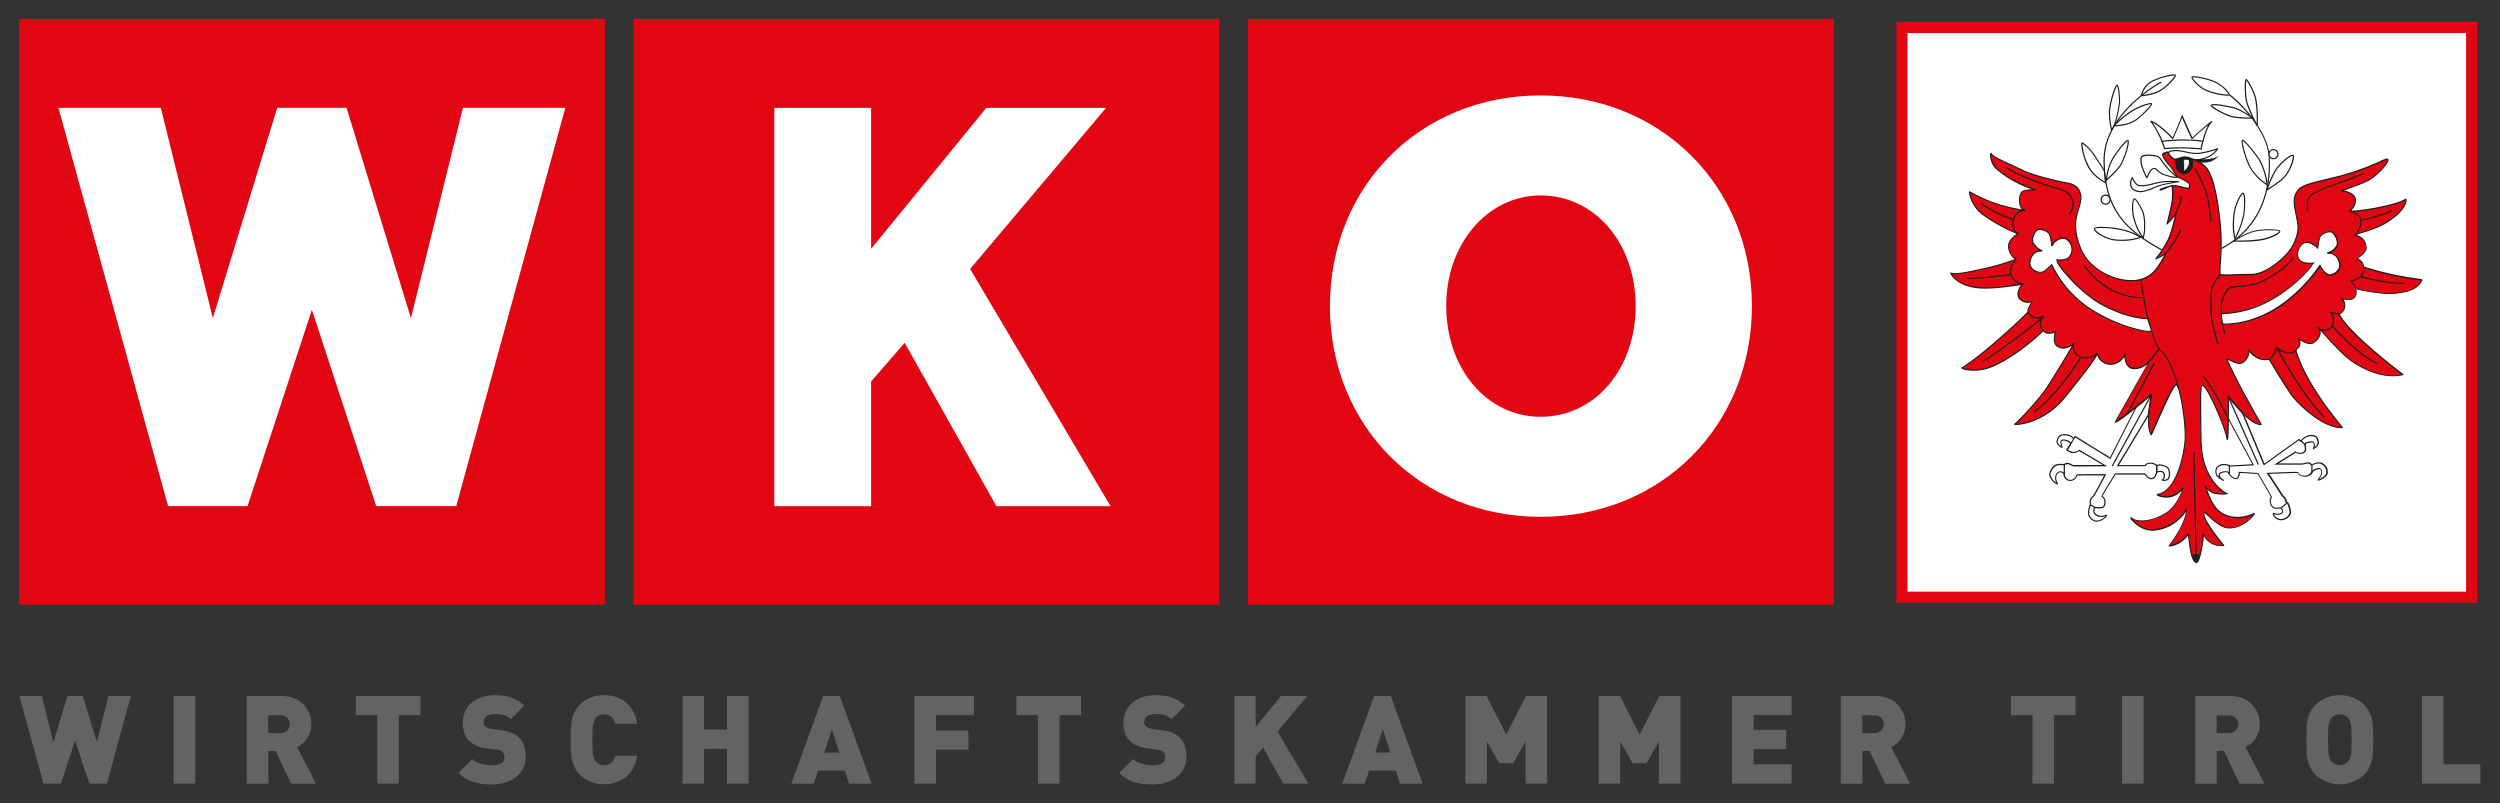 <svg id="svg4464" xmlns="http://www.w3.org/2000/svg" viewBox="0 0 1024 329"><rect x="0" y="0" width="1024" height="329" fill="#333333" stroke="none"/><defs><style>.cls-1,.cls-5{fill:#e20613;}.cls-2,.cls-8{fill:#fff;}.cls-3,.cls-4{fill:#636362;}.cls-4,.cls-5,.cls-7,.cls-8{fill-rule:evenodd;}.cls-6,.cls-7{fill:#1d1d1b;}</style></defs><title>logo_wk_Zeichenfläche 1</title><polygon class="cls-1" points="511.19 7.74 751.13 7.74 751.13 247.68 511.19 247.68 511.19 7.74 511.19 7.74"/><polygon class="cls-1" points="259.5 7.74 499.43 7.74 499.43 247.68 259.5 247.68 259.5 7.74 259.5 7.74"/><polygon class="cls-2" points="454.89 207.34 397.37 110.17 453.06 44.17 404.01 44.17 356.81 101.92 356.81 44.17 317.16 44.17 317.16 207.34 356.81 207.34 356.81 156.23 370.56 140.42 408.14 207.34 454.89 207.34 454.89 207.34"/><polygon class="cls-1" points="7.8 7.74 247.74 7.74 247.74 247.68 7.8 247.68 7.8 7.74 7.8 7.74"/><polygon class="cls-2" points="231.56 44.15 189.62 44.15 168.31 130.31 141.95 44.15 113.54 44.15 87.18 130.31 65.87 44.15 23.93 44.15 68.85 207.31 101.39 207.31 127.75 126.88 154.1 207.31 186.87 207.31 231.56 44.15 231.56 44.15"/><path class="cls-2" d="M631.05,39.09c49.34,0,86.53,37.18,86.53,86.29s-37.19,86.31-86.53,86.31-86.31-37.19-86.31-86.31,37-86.29,86.31-86.29Zm0,130.35c21.34,0,37.64-19,37.64-44.06s-16.3-44.06-37.64-44.06c-21.12,0-37.41,19.05-37.41,43.83,0,25.25,16.06,44.29,37.41,44.29Z"/><path class="cls-1" d="M631.05,169.44c21.34,0,37.64-19,37.64-44.06s-16.3-44.06-37.64-44.06c-21.12,0-37.41,19.05-37.41,43.83,0,25.25,16.06,44.29,37.41,44.29Z"/><path class="cls-1" d="M631.05,170.71c-22,0-38.68-19.58-38.68-45.56,0-25.29,17-45.1,38.68-45.1,22.19,0,38.91,19.49,38.91,45.33S653.24,170.71,631.05,170.71Zm0-88.13c-20.26,0-36.14,18.7-36.14,42.57,0,24.53,15.54,43,36.14,43s36.37-18.4,36.37-42.8S651.79,82.58,631.05,82.58Z"/><polygon class="cls-3" points="53.61 285.06 44.39 285.06 39.7 304.02 33.9 285.06 27.65 285.06 21.85 304.02 17.16 285.06 7.93 285.06 17.81 320.96 24.97 320.96 30.77 303.26 36.57 320.96 43.78 320.96 53.61 285.06 53.61 285.06"/><polygon class="cls-3" points="79.95 320.96 79.95 285.06 71.12 285.06 71.12 320.96 79.95 320.96 79.95 320.96"/><path class="cls-4" d="M129.46,321l-7.76-15a10.32,10.32,0,0,0,5.85-9.38c0-5.9-4.29-11.54-12.26-11.54H101.08V321h8.82V307.6h3L119.23,321ZM118.72,296.6a3.63,3.63,0,0,1-3.83,3.63h-5V293h5a3.63,3.63,0,0,1,3.83,3.63Z"/><polygon class="cls-3" points="172.18 292.92 172.18 285.06 145.71 285.06 145.71 292.92 154.53 292.92 154.53 320.96 163.36 320.96 163.36 292.92 172.18 292.92 172.18 292.92"/><path class="cls-3" d="M215.31,310c0-3.32-.76-6-2.67-7.86-1.52-1.51-3.84-2.52-7.06-3l-4.34-.61a4,4,0,0,1-2.47-1.06,2.34,2.34,0,0,1-.71-1.66c0-1.57,1.26-3.33,4.34-3.33,1.56,0,4.54-.15,6.81,2.12l5.54-5.55c-3.07-3.08-6.95-4.29-12.1-4.29-8.17,0-13.11,4.79-13.11,11.35,0,3.08.81,5.5,2.47,7.21a12.24,12.24,0,0,0,7.21,3.18l4.34.6a4,4,0,0,1,2.37,1,3,3,0,0,1,.71,2.12c0,2.06-1.67,3.22-5.15,3.22-2.87,0-6.15-.65-8-2.52l-5.64,5.65c3.63,3.73,8.12,4.74,13.61,4.74,7.56,0,13.87-4,13.87-11.3Z"/><path class="cls-3" d="M261.05,309.56h-9c-.55,2-1.66,3.83-4.59,3.83a4.29,4.29,0,0,1-3.48-1.51c-.8-1.06-1.36-2.32-1.36-8.87s.56-7.82,1.36-8.88a4.32,4.32,0,0,1,3.48-1.51c2.93,0,4,1.82,4.59,3.83h9c-1.32-7.91-6.81-11.7-13.62-11.7a13.37,13.37,0,0,0-10,4c-3.78,3.78-3.63,8.82-3.63,14.22s-.15,10.43,3.63,14.22a13.37,13.37,0,0,0,10,4c6.81,0,12.3-3.78,13.62-11.7Z"/><polygon class="cls-3" points="306.59 320.96 306.59 285.06 297.76 285.06 297.76 298.87 288.39 298.87 288.39 285.06 279.56 285.06 279.56 320.96 288.39 320.96 288.39 306.74 297.76 306.74 297.76 320.96 306.59 320.96 306.59 320.96"/><path class="cls-4" d="M357,321,344,285.06h-6.8L324.1,321h9.22l1.77-5.35h11l1.66,5.35Zm-13.21-12.71h-6.25l3.23-9.58,3,9.58Z"/><polygon class="cls-3" points="398.93 292.92 398.93 285.06 374.53 285.06 374.53 320.96 383.35 320.96 383.35 307.09 396.66 307.09 396.66 299.23 383.35 299.23 383.35 292.92 398.93 292.92 398.93 292.92"/><polygon class="cls-3" points="442.81 292.92 442.81 285.06 416.34 285.06 416.34 292.92 425.16 292.92 425.16 320.96 433.99 320.96 433.99 292.92 442.81 292.92 442.81 292.92"/><path class="cls-3" d="M485.93,310c0-3.32-.75-6-2.67-7.86-1.51-1.51-3.83-2.52-7.06-3l-4.33-.61a4,4,0,0,1-2.47-1.06,2.34,2.34,0,0,1-.71-1.66c0-1.57,1.26-3.33,4.34-3.33,1.56,0,4.53-.15,6.8,2.12l5.55-5.55c-3.07-3.08-7-4.29-12.1-4.29-8.17,0-13.11,4.79-13.11,11.35,0,3.08.81,5.5,2.47,7.21s4,2.72,7.21,3.18l4.34.6a4,4,0,0,1,2.37,1,3,3,0,0,1,.7,2.12c0,2.06-1.66,3.22-5.14,3.22-2.87,0-6.15-.65-8-2.52l-5.64,5.65c3.63,3.73,8.11,4.74,13.61,4.74,7.56,0,13.86-4,13.86-11.3Z"/><polygon class="cls-3" points="535.91 320.96 523.25 299.58 535.5 285.06 524.72 285.06 514.33 297.76 514.33 285.06 505.61 285.06 505.61 320.96 514.33 320.96 514.33 309.71 517.35 306.23 525.62 320.96 535.91 320.96 535.91 320.96"/><path class="cls-4" d="M582.71,321l-13.06-35.9h-6.8L549.79,321H559l1.77-5.35h11l1.66,5.35ZM569.5,308.25h-6.25l3.22-9.58,3,9.58Z"/><polygon class="cls-3" points="633.7 320.96 633.7 285.06 625.02 285.06 616.96 300.89 608.89 285.06 600.22 285.06 600.22 320.96 609.04 320.96 609.04 303.76 614.13 312.64 619.78 312.64 624.87 303.76 624.87 320.96 633.7 320.96 633.7 320.96"/><polygon class="cls-3" points="688.32 320.96 688.32 285.06 679.64 285.06 671.58 300.89 663.51 285.06 654.84 285.06 654.84 320.96 663.66 320.96 663.66 303.76 668.75 312.64 674.4 312.64 679.49 303.76 679.49 320.96 688.32 320.96 688.32 320.96"/><polygon class="cls-3" points="733.86 320.96 733.86 313.09 718.28 313.09 718.28 306.79 731.59 306.79 731.59 298.92 718.28 298.92 718.28 292.92 733.86 292.92 733.86 285.06 709.45 285.06 709.45 320.96 733.86 320.96 733.86 320.96"/><path class="cls-4" d="M782.38,321l-7.77-15a10.31,10.31,0,0,0,5.85-9.38c0-5.9-4.29-11.54-12.25-11.54H754V321h8.82V307.6h3L772.14,321ZM771.64,296.6a3.64,3.64,0,0,1-3.84,3.63h-5V293h5a3.64,3.64,0,0,1,3.84,3.63Z"/><polygon class="cls-3" points="850.16 292.92 850.16 285.06 823.68 285.06 823.68 292.92 832.51 292.92 832.51 320.96 841.33 320.96 841.33 292.92 850.16 292.92 850.16 292.92"/><polygon class="cls-3" points="878 320.96 878 285.06 869.18 285.06 869.18 320.96 878 320.96 878 320.96"/><path class="cls-4" d="M927.52,321l-7.76-15a10.32,10.32,0,0,0,5.84-9.38c0-5.9-4.28-11.54-12.25-11.54H899.13V321H908V307.6h3L917.29,321ZM916.78,296.6a3.63,3.63,0,0,1-3.83,3.63h-5V293h5a3.63,3.63,0,0,1,3.83,3.63Z"/><path class="cls-4" d="M972.05,303c0-5.4.16-10.44-3.63-14.22a14.47,14.47,0,0,0-20.06,0c-3.79,3.78-3.63,8.82-3.63,14.22s-.16,10.43,3.63,14.22a14.5,14.5,0,0,0,20.06,0c3.79-3.79,3.63-8.83,3.63-14.22Zm-8.82,0c0,6.55-.5,7.71-1.31,8.77a4.67,4.67,0,0,1-7.06,0c-.81-1.06-1.31-2.22-1.31-8.77s.5-7.77,1.31-8.83a4.77,4.77,0,0,1,7.06,0c.81,1.06,1.31,2.27,1.31,8.83Z"/><polygon class="cls-3" points="1015.93 320.96 1015.93 313.09 1000.85 313.09 1000.85 285.06 992.03 285.06 992.03 320.96 1015.93 320.96 1015.93 320.96"/><polygon class="cls-2" points="779.03 11.27 1012.38 11.27 1012.38 244.62 779.03 244.62 779.03 11.27 779.03 11.27"/><path class="cls-1" d="M1014.64,246.88H776.76V9h237.88Zm-233.35-4.53h228.82V13.54H781.29Z"/><path class="cls-5" d="M889.77,76.16a35,35,0,0,1,0,6.1c-.31,2.1-2,9.16-2.16,9.5a29.71,29.71,0,0,0,3.56-4.32c.31-.82-1.41,7.58-3.36,11.21s-4.45,7.14-4.76,7.24a26.07,26.07,0,0,0,3.54-1.84c1.06-.82-1.4,3.14-2.34,4.55a12.32,12.32,0,0,1-7.94,5.9c-7,1.75-20.28-2.69-24.31-13.32-2.44-6.45-2-9.87-1.56-12.29s2.34-6.82,1.74-9.24-1.74-4.08-5.67-4.79-13.45-2.91-17.78-5-12.53-5.51-13-6.75c-.61-1.65-.92,3.33,2.12,6,3.4,3,8.19,6,15.81,8.56,1.17.39-4.81-.69-5.87,1.35s-.62,6.21,1,6.82c2,.72-4.85-.49-10.19-2.11a60.47,60.47,0,0,1-11.85-5.23c-.31-.3.38,5.62,5.32,9.24s12.38,7.46,14.5,8c.21,0-3.53,1.8-3.88,4.76-.3,2.53,2,5.43,3,5.48,1.58.09-9.46,3.43-12.28,3.93S801,113,799,111.8c-.09,0,2.08,5.49,12.28,6.1,6.64.4,17.42-1.63,17.23-1.55-.93.39-2.9,3.94-1.43,5.87,1.62,2.13,4.63,1.51,5.14,1.2s-2.16,3.39-1.6,4.24c.18.26-17.43,17.07-27,23-.74.46,5,1.7,9.77.31,10.09-3,22.46-14.41,23.07-15.22s.9.71,2.21.71,3-.1,3.33-.81-2,4.54.74,6.25,5.61-.31,6.4-1c.61-.52-7.42,12.6-10.5,17.45-3.31,5.23-12.66,15-13.47,15.36s11.18.51,20.55-11.08,12.62-16,13.13-17.7c.23-.74.47,3.59,4.8,4.2s6.62-3.52,6.62-4-.4,5.24,3.23,5.74,6.47-2.42,7.08-3.33-9.74,17.24-14.14,25.12c-1,1.82,13.06-9.4,14.37-10.81s-2.61,10.89.26,16.12c.21.38,8.46-20.12,10.29-20.36,1.41-.18,4.09,15.13,3.66,22.54-.3,5-3,20.91-11.33,22.3-.85.14,5.49,3.57,10.39-2.53.34-.42-1.74,7.1-7.08,10.38-6.13,3.75-11.86,3.63-13.78,2s2.83,5.52,9.25,4.78c8.36-1,11.78-6.47,13.07-8.19.26-.35.11,5.34-7.06,14.64-.26.35,4.79-.35,7.63-4.56.64-.95.56,10.31,3.43,11.44,1.42.56,2.92-9.73,2.86-11.44,0-.89,1.31,5,8.29,4.56.3,0-8.82-10.28-8.05-13.54.21-.88,5.55,5.92,9.78,6.29,6.64.58,11.6-6.25,10.83-5.87a14,14,0,0,1-12.71.19c-4.76-2.45-6.49-9.62-7.1-10.79-1.08-2.1,1,1.68,3.49,2.28a14.9,14.9,0,0,0,5.1.19s-10.34-4.76-10.53-21.84c-.15-13.5-.42-22.48.43-22.53,2.26-.13,9.6,17.69,10.2,21.61s.57-14.4.77-16.11S920.53,174,926.11,174c.29,0-9.86-16.74-14-26.8-.34-.84,4.07,2.77,6.35,1.4a5.79,5.79,0,0,0,2.69-5,10.14,10.14,0,0,0,3.95,3.3,8.85,8.85,0,0,0,4.31.33s7.8,13.26,10.41,16.18,11.5,11.83,19.44,11.83c.43,0-14.24-16.21-18.87-31.34-.35-1.15,2.56-1.18,1.12-4.89-.12-.3,4,2.86,6.14,1.37,3.14-2.18,2.78-4.79,2.28-5.7s8.64,10.37,14.14,13.86c10.54,6.69,17.18,5.58,20.11,5,.19,0-21.69-16.11-26.16-24.85-.23-.45.64.5,2-1.71a3.91,3.91,0,0,0-.75-4.53c-1-.71,3.31,1.4,5.13-.56,1.25-1.35.18-3.86.77-3.61,1.39.58,10.86,2.18,14.35,2,7-.46,10.63-1.83,12.45-5.47.19-.38-10.27-.91-23.63-5.31-.52-.17,0-2.1-2.88-3.49-.26-.12,3.85-2.41,3.66-4.48-.24-2.55-1-4.09-4.53-5.29-.59-.2,7.89-1.94,12.7-5,9.1-5.68,8.33-9.77,8-9.58-3.86,2.57-19,5.05-22.47,4.86-.88,0,2.93-2.31,1.64-5.63-.73-1.85-4.19-2.75-5.29-2.64s7.37-2.56,10.48-4.19c4.86-2.55,9.87-8.9,8-8.9-.87,0-9.16,4.5-19.53,7.12s-15,3.29-16.91,5.74c-2.92,3.74-.85,7.79,0,14,.38,2.74-.93,7.37-3.34,10.59s-9.67,9.87-15.72,9.87-11.58.41-12.59.1.91-10.37-.1-20.34-2.65-19.76-5.85-23.61a13,13,0,0,0-3.14-2.44s-4.81-2.36-5.92-2a17.18,17.18,0,0,1-4.13.61L888,62.31c-.61.06-1.85.34-2.08.85s1.23,3.1,2.57,4.36,2.71,4.59,4.32,5.35,3.63,1.75,3.94,2.53.38,2-.86,1.76-4.56-1.38-5.86-1.07-4.63,1.07-5.18,1.72,4.91-2.06,4.94-1.65Z"/><path class="cls-6" d="M899.69,230.65a.65.65,0,0,1-.21,0c-2-.8-2.63-5.86-3-9.2-.1-.81-.2-1.64-.29-2.07-2.58,3.58-6.71,4.57-7.57,4.48a.33.33,0,0,1-.31-.18l-.06-.14.1-.15c5.41-7,6.8-12,7-13.78a17.48,17.48,0,0,1-12.82,7.73c-5.44.61-9.59-4.19-9.91-5a.33.33,0,0,1,.08-.43c.21-.15.47,0,.71.24,1.73,1.46,7.21,1.81,13.49-2,4-2.42,6.07-7.26,6.75-9.25a8.4,8.4,0,0,1-9.35,2.41c-.95-.39-.91-.67-.9-.76a.31.31,0,0,1,.28-.27c8.24-1.39,10.87-17.77,11.12-22.08.44-7.47-2.22-21.93-3.4-22.27-1.09.14-5.68,10.54-7.89,15.54-2.12,4.81-2.14,4.81-2.39,4.83H881l-.09-.14c-1.9-3.46-.91-9.79-.32-13.57.14-.94.29-1.9.31-2.37-1.5,1.29-13.7,11.55-14.58,10.89-.09-.06-.2-.21,0-.51,1.92-3.42,5-8.78,7.72-13.67,2.21-3.92,4.35-7.68,5.52-9.77a7.73,7.73,0,0,1-6,2c-2.68-.37-3.29-3.32-3.41-5a8.48,8.48,0,0,1-1.45,1.65,6.16,6.16,0,0,1-5,1.58,5.73,5.73,0,0,1-4.69-3.93c-.9,2-4.29,6.55-13,17.34s-19.88,11.52-20.8,11.24a.29.29,0,0,1-.23-.26v-.17l.18-.11c.63-.31,10-9.94,13.38-15.27,2.61-4.12,8.47-13.68,10.08-16.56-1.22.78-3.62,1.88-5.91.43-2-1.25-1.54-4.15-1.09-5.77a7.54,7.54,0,0,1-2.85.37,2.19,2.19,0,0,1-1.5-.69c-.12-.11-.29-.25-.36-.25s0,0-.16.13c-.49.66-13,12.3-23.19,15.3-4.34,1.28-9.79.43-10.13-.31a.34.34,0,0,1,.16-.44c9.19-5.65,25.7-21.31,26.86-22.76-.23-.67.44-2,1.27-3.43l.22-.4a4.81,4.81,0,0,1-5-1.45,3.69,3.69,0,0,1-.39-3.19,6.76,6.76,0,0,1,1.22-2.46c-7.2,1.17-12.73,1.65-16.44,1.43-10.25-.61-12.49-6.18-12.5-6.24l-.06-.16.26-.25.15.09c1.45.85,7.78-.55,11.56-1.39,1.09-.24,2-.44,2.64-.55a95.45,95.45,0,0,0,11.92-3.56,3.59,3.59,0,0,1-1.16-1,6.75,6.75,0,0,1-1.64-4.67c.28-2.38,2.6-4,3.59-4.63A69.46,69.46,0,0,1,812,88c-4.55-3.34-5.6-8.6-5.47-9.42a.29.29,0,0,1,.2-.26l.14,0,.13.12a62,62,0,0,0,11.75,5.17,81.38,81.38,0,0,0,9.46,2.21,3.25,3.25,0,0,1-.8-1.25,7.42,7.42,0,0,1,.2-5.55c.7-1.34,3.12-1.46,4.79-1.43a43.74,43.74,0,0,1-14.68-8.19c-2.41-2.15-2.81-5.74-2.51-6.53.1-.25.29-.28.34-.27.24,0,.37.26.46.49.3.82,5.25,3.08,8.86,4.74,1.48.68,2.87,1.31,4,1.87,4.18,2,13.6,4.27,17.72,5s5.22,2.44,5.86,5c.42,1.7-.33,4.25-1,6.5a27.56,27.56,0,0,0-.74,2.84c-.37,2.23-.93,5.6,1.55,12.16,4,10.53,17.11,14.9,24,13.17a11.91,11.91,0,0,0,7.6-5.51l.19-.29a43.82,43.82,0,0,0,2.4-4,23.26,23.26,0,0,1-3.07,1.55l-.18.08-.06,0-.23.08-.11-.22c-.06-.17,0-.25.19-.33a45.21,45.21,0,0,0,4.61-7.11c1.41-2.62,2.71-7.82,3.19-10.07A21.29,21.29,0,0,1,887.63,92l-.16,0-.16-.26.08-.15c.2-.41,1.82-7.3,2.13-9.41a32.68,32.68,0,0,0,0-5.78l-.71.18c-.51.19-1.16.46-1.66.67-2.18.92-2.4,1-2.58.74a.3.3,0,0,1,0-.39c.43-.51,2.11-1,4-1.5a2.42,2.42,0,0,1,1.12-.27l.15,0c1-.24,3,.3,4.63.73.55.14,1,.27,1.34.33s.52,0,.63-.11a1.54,1.54,0,0,0,0-1.31c-.3-.75-2.76-1.91-3.82-2.4s-1.91-1.86-2.76-3.19a13,13,0,0,0-1.62-2.2c-1.19-1.13-3-3.91-2.63-4.64s2.09-1,2.29-1h.11l2.51,2.5a17.43,17.43,0,0,0,3.95-.59c1.17-.43,5.61,1.72,6.11,2a13.14,13.14,0,0,1,3.22,2.5c2.72,3.28,4.6,10.83,5.9,23.74a92.06,92.06,0,0,1,0,15.1c-.15,2.35-.3,4.78,0,5a37.74,37.74,0,0,0,5.41,0c2-.06,4.53-.13,7.08-.13,5.79,0,13-6.37,15.52-9.78S941.37,94.5,941,92c-.21-1.54-.5-2.92-.77-4.25-.81-3.93-1.45-7,.81-9.92,1.61-2.07,5-2.9,11.86-4.56L958.1,72a106.17,106.17,0,0,0,16.75-6,13.14,13.14,0,0,1,2.84-1.11.58.58,0,0,1,.63.44c.36,1.47-4.41,6.78-8.5,8.93a79.34,79.34,0,0,1-7.8,3.09l-1.9.69c1.53.24,4,1.11,4.62,2.74.93,2.39-.64,4.28-1.39,5.18l-.25.3h.17c4,0,18.23-2.36,21.93-4.82l.12-.08.17.06c.15.07.23.27.24.59,0,.69-.22,4.38-8.29,9.42-3.27,2-8.22,3.51-10.87,4.3l-1.35.4c3.17,1.22,3.92,2.83,4.15,5.31.15,1.64-2,3.27-3.15,4.15l-.35.27a4.28,4.28,0,0,1,2.42,2.94,1.6,1.6,0,0,0,.14.4A122.53,122.53,0,0,0,989.67,114c2.23.32,2.42.37,2.53.57l.06.11-.06.13c-1.8,3.59-5.23,5.11-12.65,5.61-3.51.23-12.52-1.31-14.32-1.92,0,.12,0,.3,0,.45a3.94,3.94,0,0,1-.67,3c-1.24,1.34-3.48.94-4.7.66a4.35,4.35,0,0,1,.35,4.4c-.79,1.32-1.46,1.59-1.85,1.65,2.63,4.9,10.89,12.78,24.59,23.47,1.54,1.19,1.54,1.19,1.5,1.37l0,.15-.16,0c-2.58.51-9.43,1.85-20.3-5-4.09-2.6-10.23-9.53-12.85-12.48l-.62-.7c.19,1.27-.16,3.27-2.67,5-1.76,1.23-4.6-.37-5.85-1.09a3,3,0,0,1-.87,3.58c-.38.36-.51.52-.44.76,3.71,12.14,13.76,24.78,17.55,29.54,1.41,1.78,1.41,1.78,1.31,2l-.07.13h-.16c-8.5,0-17.83-9.93-19.62-11.92-2.49-2.77-9.45-14.53-10.35-16.07a9,9,0,0,1-4.28-.36,9.72,9.72,0,0,1-3.64-2.85,5.84,5.84,0,0,1-2.78,4.51c-1.63,1-4.11-.31-5.58-1.08l-.53-.27c2.92,7,8.62,17.11,11.71,22.57,2.2,3.9,2.2,3.9,2.09,4.09l-.07.12h-.15c-3.73,0-8.2-5.27-10.87-8.42a23,23,0,0,0-2.07-2.27c-.07.78-.1,3.11-.15,5.79-.18,10.95-.3,11-.68,11s-.36-.34-.42-.76c-.63-4.1-7.92-21.27-9.9-21.41-.53.69-.43,7.7-.32,16.56,0,1.8,0,3.71.07,5.72.19,16.71,10.3,21.58,10.4,21.63l.73.34-.8.13a15.07,15.07,0,0,1-5.19-.2,6.51,6.51,0,0,1-2.92-1.91l.16.44c.88,2.45,2.71,7.55,6.54,9.53,5.33,2.74,10.5.77,12.48-.2a.27.27,0,0,1,.35,0,.35.35,0,0,1,0,.42c-.51,1.12-5.2,6.4-11.12,5.88-2.82-.25-6.09-3.23-8-5a17.92,17.92,0,0,0-1.51-1.29c-.29,2.52,4.77,8.92,7,11.7,1.21,1.52,1.21,1.52,1.13,1.71l-.07.14h-.15c-3.64.22-6.36-1.13-8.09-4.06-.2,2.72-1.34,9.93-2.6,10.83A.59.59,0,0,1,899.69,230.65Zm-3.47-12h.07c.31.08.38.48.65,2.71.36,3,1,8.11,2.72,8.8a.13.13,0,0,0,.1,0c1.18-.84,2.48-9.62,2.42-11.17,0-.19.06-.31.19-.34s.3.1.45.37a7.63,7.63,0,0,0,7.47,4.3c-.2-.27-.52-.67-.84-1.09-2.48-3.14-7.64-9.67-7-12.29a.33.33,0,0,1,.23-.25c.32-.1.75.27,2.06,1.47,1.91,1.74,5.1,4.66,7.75,4.89,5.12.44,9.24-3.62,10.35-5.14a14.31,14.31,0,0,1-12.36-.08c-4-2.06-5.88-7.28-6.78-9.79a10.6,10.6,0,0,0-.43-1.1c-.36-.71-.41-.81-.21-1s.32,0,.6.32a7.62,7.62,0,0,0,3.38,2.55,14.43,14.43,0,0,0,4.25.27c-2.33-1.45-9.83-7.22-10-21.68,0-2,0-3.93-.07-5.73-.19-14-.14-17,.74-17.05h0c2.46,0,9.14,16.48,10.29,21.17.13-2,.2-6.39.26-9.5,0-2.88.09-5.36.16-6A.4.4,0,0,1,913,163c.42-.13,1,.5,2.67,2.49,2.52,3,6.68,7.88,10.12,8.22-.31-.58-1-1.89-1.93-3.45-3.15-5.56-9-15.91-11.88-23a.31.31,0,0,1,.06-.39c.21-.19.48-.05,1.3.38,1.29.67,3.7,1.93,5.09,1.09a5.54,5.54,0,0,0,2.58-4.75l-.05-.88.5.72a10,10,0,0,0,3.83,3.21,8.68,8.68,0,0,0,4.18.32l.17,0,.09.15c.08.13,7.81,13.27,10.38,16.14,1.73,1.93,10.63,11.4,18.8,11.74l-1-1.3C954,168.87,944,156.17,940.21,144c-.17-.56.21-.92.57-1.27.63-.6,1.42-1.36.55-3.61l-.07-.16.14-.13c.16-.14.27-.07.78.22,1.06.61,3.85,2.21,5.38,1.14,3.07-2.13,2.63-4.59,2.2-5.37l-.11-.19.16-.18c.22-.15.22-.15,1.69,1.51,2.61,2.94,8.71,9.83,12.75,12.39,10,6.38,16.58,5.6,19.43,5.07l-1-.78c-5.2-4.06-21-16.41-24.83-23.81a.39.39,0,0,1,0-.37.35.35,0,0,1,.32-.15c.23,0,.84,0,1.67-1.43a3.69,3.69,0,0,0-.68-4.21c-.12-.09-.33-.23-.23-.45s.28-.17.77,0c1,.25,3.38.83,4.55-.43a3.56,3.56,0,0,0,.54-2.67c0-.53-.07-.82.14-1a.36.36,0,0,1,.37,0c1.24.52,10.7,2.18,14.23,1.93,7.07-.47,10.4-1.86,12.13-5.11-.35-.08-1.15-.19-2-.33a122.89,122.89,0,0,1-21.32-4.85c-.28-.1-.36-.4-.46-.74a3.87,3.87,0,0,0-2.45-2.77l-.12-.06,0-.15c0-.2.12-.3.71-.75,1-.77,3.08-2.35,3-3.71-.23-2.46-1-3.92-4.36-5.08l-.17-.06,0-.21c0-.27.16-.32,2.09-.89C969.06,94.46,974,93,977.17,91c7.28-4.55,8.18-8.09,8.08-9-4.31,2.61-19,5-22.39,4.76a.35.35,0,0,1-.34-.2c-.11-.24.08-.46.44-.9.75-.9,2.14-2.57,1.32-4.69-.68-1.73-4-2.59-5-2.49-.26,0-.35-.11-.36-.2-.07-.29-.07-.29,3-1.38a79.3,79.3,0,0,0,7.73-3.07c4.26-2.23,8.5-7.33,8.25-8.37,0,0,0-.06-.15-.06a19.71,19.71,0,0,0-2.64,1.06,106.43,106.43,0,0,1-16.83,6L953,73.77c-6.71,1.62-10.09,2.44-11.59,4.37-2.12,2.72-1.53,5.57-.72,9.52.27,1.28.56,2.73.78,4.28.42,3-1.07,7.69-3.38,10.78-2.61,3.48-10,10-15.92,10-2.54,0-5.05.07-7.07.13a31.61,31.61,0,0,1-5.59,0c-.61-.18-.56-1.48-.3-5.54a93.36,93.36,0,0,0,0-15c-1.27-12.64-3.17-20.31-5.79-23.47a12.78,12.78,0,0,0-3.07-2.38c-1.81-.89-5-2.22-5.71-2a17.27,17.27,0,0,1-4.22.62h-.1l-2.49-2.47c-.76.1-1.62.38-1.77.7s1.15,2.77,2.52,4.07a13.21,13.21,0,0,1,1.69,2.29c.82,1.28,1.67,2.59,2.56,3,2.22,1,3.76,1.89,4.07,2.67a1.92,1.92,0,0,1,0,1.81,1,1,0,0,1-1.1.28c-.34-.07-.82-.2-1.37-.34-1.48-.4-3.5-.94-4.4-.73h0a33.58,33.58,0,0,1,0,6c-.22,1.52-1.32,6.43-1.88,8.58a26,26,0,0,0,2.81-3.52.29.29,0,0,1,.23-.22l.15,0,.09.13c.29.42-1.74,8.47-3.38,11.52a55.94,55.94,0,0,1-4,6.43,16,16,0,0,0,2.46-1.34c.09-.07.36-.28.56-.09s.09,1-2.55,5l-.19.28a12.28,12.28,0,0,1-7.89,5.72c-7.09,1.78-20.52-2.7-24.6-13.48-2.53-6.68-2-10.13-1.58-12.41A28.2,28.2,0,0,1,851,86c.64-2.19,1.38-4.68,1-6.24-.6-2.4-1.69-3.92-5.47-4.6s-13.37-2.87-17.85-5.06c-1.13-.55-2.52-1.19-4-1.86-5-2.3-8.42-3.91-9-4.87A7.9,7.9,0,0,0,818,68.94c3.91,3.48,9,6.27,15.73,8.52.12,0,.36.12.32.35s-.19.24-.9.21c-1.22,0-4.47-.17-5.15,1.14a7,7,0,0,0-.18,5.14,2.11,2.11,0,0,0,1.09,1.32c.26.1.58.22.49.5s-.13.4-3.83-.37c-2.39-.49-5-1.14-7-1.76A64.31,64.31,0,0,1,807,79a13.78,13.78,0,0,0,5.25,8.6c4.91,3.61,12.35,7.43,14.42,7.92l.16,0,0,.16c0,.19-.08.26-.43.49-.88.58-3.2,2.1-3.46,4.34a6.17,6.17,0,0,0,1.52,4.29,2.38,2.38,0,0,0,1.21.92c.32,0,.38.18.38.28.06.89-11.65,4-12.64,4.13-.6.11-1.54.32-2.62.56-3.7.82-9.11,2-11.31,1.54.77,1.32,3.63,4.94,11.81,5.42,3.72.23,9.29-.26,16.56-1.45.84-.14.84-.14.9.08l.06.21-.2.09A4.81,4.81,0,0,0,827,119.3a3.23,3.23,0,0,0,.3,2.77c1.53,2,4.42,1.38,4.82,1.14l.16-.1.2.12c.18.18.09.34-.41,1.23s-1.49,2.65-1.21,3.06l.06.09,0,.11c-.16.73-17.44,17.08-26.95,23a17.81,17.81,0,0,0,9.39,0c10.09-3,22.45-14.48,22.94-15.12a.73.73,0,0,1,.5-.34,1.09,1.09,0,0,1,.74.38,1.74,1.74,0,0,0,1.17.56c2.33,0,3-.35,3.1-.65s.29-.22.34-.2l.23.09-.09.26c-.28.76-1.53,4.63.62,6,2.78,1.74,5.78-.68,6.11-1l.16-.13.19.12c.22.19.28.24-4,7.33-2.2,3.63-4.92,8-6.46,10.45-3.06,4.83-11.06,13.29-13.13,15.11h0c2.27,0,12-1.47,19.81-11.11,9.28-11.48,12.58-15.92,13.09-17.62a.3.3,0,0,1,.28-.26c.21,0,.29.18.44.54a5.28,5.28,0,0,0,4.35,3.75,5.69,5.69,0,0,0,4.32-1.24,6.67,6.67,0,0,0,2-2.51v-.07l0-.23h.48v.27a.25.25,0,0,1,0,.08c0,.63,0,5,3,5.42,3.53.48,6.34-2.47,6.84-3.23l.13-.2.23.1c.09.05.15.09,0,.35l0,0a.7.7,0,0,0-.06.09c-.2.43-.71,1.34-1.83,3.33l-4.53,8c-2.68,4.73-5.6,9.9-7.52,13.33a150.08,150.08,0,0,0,13.78-10.74c.17-.18.33-.24.48-.16.35.16.27.72-.09,3.06-.56,3.59-1.48,9.49.08,12.89.35-.71,1.12-2.45,1.93-4.28,4.48-10.15,7.13-15.68,8.3-15.83a.54.54,0,0,1,.44.17c1.53,1.43,3.92,15.42,3.49,22.62-.31,5.31-3,20.65-11.15,22.46a6.6,6.6,0,0,0,2.83.67,8.4,8.4,0,0,0,6.94-3.52l.11-.13.33.07,0,.18c.07.52-2.17,7.51-7.23,10.62-5.52,3.38-11.14,3.79-13.62,2.31,1.21,1.47,4.64,4.52,8.93,4a17.08,17.08,0,0,0,12.59-7.67l.31-.42.09-.12.3,0,.08.16c.18.43-.29,5.88-6.87,14.55a11.08,11.08,0,0,0,7-4.52A.32.32,0,0,1,896.22,218.63Z"/><path class="cls-2" d="M877.1,39.15a8.88,8.88,0,0,1,4.59-5.95c3.84-1.87,8.76-2.86,9.28-2.41s-3.62,5-6.56,6.54a21,21,0,0,1-7.31,1.82Z"/><path class="cls-6" d="M876.8,39.41l.06-.31A9,9,0,0,1,881.58,33c3.72-1.8,8.87-2.95,9.55-2.37a.4.4,0,0,1,.13.37c-.12,1.11-4.1,5.16-6.73,6.58a20.86,20.86,0,0,1-7.42,1.84Zm13.63-8.49a26.43,26.43,0,0,0-8.64,2.5,8.61,8.61,0,0,0-4.37,5.45,20,20,0,0,0,6.88-1.76c2.78-1.49,6.31-5.41,6.46-6.15A.92.92,0,0,0,890.43,30.92Z"/><path class="cls-6" d="M885.4,102.63C870.46,94.46,861.77,85.85,861.58,66c-.19-20,23.39-32.53,23.63-32.65l.23.44c-.24.12-23.55,12.48-23.36,32.2s8.78,28.12,23.55,36.2Z"/><path class="cls-2" d="M864.92,53.35A33.61,33.61,0,0,1,864,45.9c.07-3.48,2.29-10.36,3-10.92s1.19,5,1.11,7.11a48.71,48.71,0,0,1-1.93,8.63,25.78,25.78,0,0,1-1.29,2.63Z"/><path class="cls-6" d="M864.83,54l-.15-.62a34.79,34.79,0,0,1-.9-7.51c.07-3.41,2.28-10.47,3.1-11.12a.38.38,0,0,1,.42-.05c.88.45,1.14,6.09,1.09,7.36a49.49,49.49,0,0,1-1.95,8.72,25.68,25.68,0,0,1-1.3,2.66Zm2.3-18.8c-.64.8-2.78,7.22-2.85,10.68a31.82,31.82,0,0,0,.74,6.74,20.16,20.16,0,0,0,1-2,49.64,49.64,0,0,0,1.92-8.56C868,40,867.55,35.86,867.13,35.23Z"/><path class="cls-2" d="M866,51.53c.18-.81,4.05-3.82,5.56-5,3.74-2.81,8.65-4.26,9.56-4.11,1.1.18-4.49,5.31-5.78,6.3-3.67,2.81-9.34,2.77-9.34,2.77Z"/><path class="cls-6" d="M866.05,51.78h-.33l.07-.3c.21-1,4.38-4.15,5.65-5.1,3.79-2.86,8.76-4.33,9.75-4.17a.4.4,0,0,1,.34.3c.27,1.09-5.59,6.12-6,6.44C871.92,51.72,866.53,51.78,866.05,51.78ZM881,42.69c-1.13,0-5.68,1.41-9.23,4.08a37.86,37.86,0,0,0-5.29,4.51c1.38-.06,5.79-.43,8.77-2.72,1.42-1.09,5.57-5,5.81-5.87Z"/><path class="cls-2" d="M862.79,73.74a22,22,0,0,1,2.3-8.16c1.85-3.46,6.1-8.57,6.56-8S871,62.88,869,67c-1.27,2.59-6.18,6.77-6.18,6.77Z"/><path class="cls-6" d="M862.55,74.28v-.54a22.43,22.43,0,0,1,2.32-8.28c1.62-3,5.59-8.06,6.63-8.14a.37.37,0,0,1,.34.14c.6.79-.79,5.82-2.65,9.62-1.28,2.6-6,6.68-6.23,6.85Zm8.93-16.45c-.81.29-4.45,4.65-6.18,7.86a22.24,22.24,0,0,0-2.21,7.47c1.24-1.1,4.65-4.24,5.66-6.3C870.79,62.7,871.68,58.52,871.48,57.83Z"/><path class="cls-2" d="M862.38,74.78a17.6,17.6,0,0,1-6.23-5.32c-2.67-3.89-3.66-10.36-3.41-10.83s3.54,2.62,4.7,4.42,4.46,6.47,4.54,7.32.4,4.41.4,4.41Z"/><path class="cls-6" d="M862.66,75.14l-.37-.13a17.69,17.69,0,0,1-6.35-5.41c-2.69-3.94-3.74-10.48-3.42-11.09a.36.36,0,0,1,.3-.18h0c.82,0,3.85,3.1,4.82,4.59.27.42.66,1,1.1,1.66,1.93,2.86,3.42,5.11,3.47,5.77.08.86.4,4.41.4,4.41Zm-9.72-16.28a24.13,24.13,0,0,0,3.41,10.46,18,18,0,0,0,5.74,5.05c-.09-1-.3-3.3-.36-4s-2.14-3.69-3.39-5.55l-1.11-1.66A17.76,17.76,0,0,0,852.94,58.86Z"/><path class="cls-2" d="M860.64,81.78a1.83,1.83,0,1,1,1.83,1.83,1.83,1.83,0,0,1-1.83-1.83Z"/><path class="cls-6" d="M862.47,83.86a2.09,2.09,0,1,1,2.08-2.08A2.08,2.08,0,0,1,862.47,83.86Zm0-3.67a1.59,1.59,0,1,0,1.59,1.59A1.59,1.59,0,0,0,862.47,80.19Z"/><path class="cls-2" d="M877.89,97.33c-.44-.49-2.13-2.2-3.66-7.29-1.17-3.86-.71-8.16-.05-8.56s3.28,4.23,3.76,6.09a24.1,24.1,0,0,1,.49,6.4,15.39,15.39,0,0,1-.54,3.36Z"/><path class="cls-6" d="M878,97.83l-.35-.39c-.54-.59-2.17-2.37-3.67-7.33-1.14-3.77-.79-8.34.06-8.85a.48.48,0,0,1,.43,0c1,.42,3.26,4.55,3.7,6.26a17,17,0,0,1,.49,5c0,.5,0,1,0,1.41a14.64,14.64,0,0,1-.54,3.43ZM874.27,81.7c-.45.28-1,4.37.19,8.27,1.28,4.21,2.63,6.06,3.3,6.84a12.47,12.47,0,0,0,.42-2.83c0-.45,0-.93,0-1.44a16.51,16.51,0,0,0-.47-4.91C877.19,85.66,874.84,81.76,874.27,81.7Z"/><path class="cls-2" d="M876.87,97.19A28.4,28.4,0,0,0,868.4,94c-3.24-.72-10.27-1.29-10.51-.22s4.43,4.21,8.69,4.56c6.49.53,10.29-1.12,10.29-1.12Z"/><path class="cls-6" d="M869.16,98.66c-.81,0-1.68,0-2.6-.11-3.62-.3-7.62-2.67-8.67-4.11a1,1,0,0,1-.24-.75c.33-1.46,8.24-.53,10.8,0a26,26,0,0,1,7.81,2.88,3.41,3.41,0,0,0,.66.34l.76.16-.71.31A21.1,21.1,0,0,1,869.16,98.66Zm-8.5-5.26c-1.45,0-2.47.13-2.53.4,0,0,0,.14.16.34.88,1.22,4.71,3.62,8.31,3.92a24.84,24.84,0,0,0,9.63-.9L876,97a25.44,25.44,0,0,0-7.66-2.83A39.66,39.66,0,0,0,860.66,93.4Z"/><path class="cls-6" d="M910,102l-.23-.43c18.27-9.59,20-27.42,19.49-37.2C928.5,52,914.43,39.86,912.94,39l.25-.43c2.64,1.6,15.83,13.88,16.52,25.85C930.28,74.28,928.47,92.33,910,102Z"/><path class="cls-2" d="M907.66,33.77c-3.5-1.69-8.94-2.57-9.65-2.27s2.44,4,5.39,5.34c4.17,1.89,9.19,2.39,9.6,2s-2.22-3.52-5.34-5Z"/><path class="cls-6" d="M912,39.2a25.21,25.21,0,0,1-8.74-2.13c-2.67-1.21-5.65-4.41-5.64-5.4a.43.43,0,0,1,.25-.39c.84-.36,6.38.59,9.85,2.27h0c2.73,1.31,5.33,4,5.51,5a.44.44,0,0,1-.1.41A1.79,1.79,0,0,1,912,39.2Zm-13.88-7.49c.05.62,2.6,3.66,5.34,4.9,4.08,1.85,8.66,2.26,9.29,2-.07-.59-2.38-3.27-5.24-4.65C904.06,32.31,898.92,31.52,898.16,31.71Z"/><path class="cls-2" d="M924.42,51.3c.31-.56.24-8.08-.57-11.12s-3.4-7.91-3.83-7.54-.5,5.89.18,8.86c.75,3.27,4.22,9.8,4.22,9.8Z"/><path class="cls-6" d="M924.42,51.82l-.22-.4c-.14-.27-3.49-6.6-4.24-9.87-.64-2.8-.71-8.58-.1-9.1a.33.33,0,0,1,.32-.06c.85.26,3.22,5.16,3.91,7.73.78,2.91.95,10.57.55,11.3Zm-4.29-18.89a28.47,28.47,0,0,0,.31,8.51c.6,2.6,3,7.34,3.86,9.08a45.77,45.77,0,0,0-.69-10.27A25.17,25.17,0,0,0,920.13,32.93Z"/><path class="cls-2" d="M922.62,48.39c-.37-.31-4.85-3.67-8.38-4.41s-8.22-1.65-8.54-.74c-.15.42,4.76,3.37,7.74,4.3s9.18.85,9.18.85Z"/><path class="cls-6" d="M922.09,48.64c-1.58,0-6.22-.07-8.72-.86-2.73-.86-7.5-3.59-7.88-4.35a.35.35,0,0,1,0-.28c.31-.87,2.61-.72,8.82.59,3.76.79,8.45,4.42,8.49,4.46l.51.42h-1.2ZM906,43.26a27.89,27.89,0,0,0,7.54,4.05c2.3.72,6.64.82,8.37.83-1.36-1-4.82-3.32-7.69-3.92C908,42.92,906.26,43,906,43.26Z"/><path class="cls-2" d="M928.57,75.66c.13-1.11-1.3-7.62-3.47-10.72s-5.83-7.57-6.51-7.45.87,6.95,3.17,11.17a21.1,21.1,0,0,0,6.81,7Z"/><path class="cls-6" d="M928.78,76.07l-.33-.2a21.6,21.6,0,0,1-6.91-7.1c-2.13-3.89-3.72-10.34-3.27-11.29a.38.38,0,0,1,.28-.23h.05c1.17,0,5.82,6.29,6.71,7.55,2.19,3.14,3.64,9.69,3.51,10.9ZM918.69,57.76c-.23.9,1.13,6.83,3.28,10.78a20.66,20.66,0,0,0,6.35,6.66c-.16-1.76-1.45-7.31-3.42-10.12C922.53,61.7,919.45,58.07,918.69,57.76Z"/><path class="cls-2" d="M928.51,77.77c.37-1.18,2.52-7,4.64-9.47s5.16-4.86,6-4.67-.24,4.72-2.91,8.25c-2,2.64-7.69,5.89-7.69,5.89Z"/><path class="cls-6" d="M928.09,78.3l.19-.61c.33-1.06,2.5-7,4.68-9.55,2-2.39,5.18-5,6.21-4.75a.51.51,0,0,1,.37.37c.4,1.09-.78,5.13-3.15,8.27-2,2.65-7.52,5.82-7.75,6ZM939,63.86c-.68,0-3.43,2-5.66,4.6-1.85,2.16-3.7,6.88-4.37,8.75,1.49-.89,5.47-3.4,7-5.48,2.59-3.43,3.46-7.51,3-7.86Z"/><path class="cls-2" d="M929.37,63.14A1.83,1.83,0,1,1,931.2,65a1.83,1.83,0,0,1-1.83-1.83Z"/><path class="cls-6" d="M931.2,65.22a2.08,2.08,0,1,1,2.08-2.08A2.08,2.08,0,0,1,931.2,65.22Zm0-3.67a1.59,1.59,0,1,0,1.59,1.59A1.59,1.59,0,0,0,931.2,61.55Z"/><path class="cls-2" d="M915.45,97.75a27.63,27.63,0,0,1-.23-11c.53-3.28,2.87-8.08,3.63-7.61s.65,5.92.18,8.84a36.55,36.55,0,0,1-3.58,9.74Z"/><path class="cls-6" d="M915.38,98.4l-.17-.59c-1.15-4.17-.55-9.13-.24-11.07.48-2.93,2.45-7.3,3.52-7.79a.46.46,0,0,1,.49,0c1,.61.69,6.61.29,9.09a37,37,0,0,1-3.6,9.81Zm3.34-19c-.55,0-2.72,4.14-3.26,7.44a29,29,0,0,0,.07,10.24A35.34,35.34,0,0,0,918.79,88C919.31,84.7,919.28,79.72,918.72,79.38Z"/><path class="cls-2" d="M914.81,98.74c1-.53,5.45-3.45,9.09-4.16s9.25-.53,9.84,0-2.81,2.87-8.2,3.69a66.85,66.85,0,0,1-10.73.47Z"/><path class="cls-6" d="M917.3,99c-1.48,0-2.48,0-2.5,0l-.92,0,.81-.43c.17-.08.44-.24.79-.45,1.73-1,5.32-3.14,8.37-3.73,3.63-.71,9.36-.57,10,.06a.46.46,0,0,1,.13.49c-.3,1-3.74,2.91-8.46,3.63A59.65,59.65,0,0,1,917.3,99Zm-1.61-.51A62.93,62.93,0,0,0,925.5,98c5.09-.78,8-2.86,8.06-3.3-.47-.4-5.9-.63-9.61.09-3,.58-6.52,2.67-8.22,3.68Z"/><path class="cls-2" d="M886.59,60.85s3.54-.32,7.32-.28c3,0,7.53.37,7.61.43.68-2.91,2.08-9,4.33-11.11.75-.71-7.21,5.7-8,6.85-.08.11-4.12-9.14-4.12-9.14s-3.74,9.3-3.88,9.14c-4-4.65-9.63-8-8.73-6.85,3.54,4.34,5.46,11,5.46,11Z"/><path class="cls-6" d="M901.68,61.42l-.26-.19c-.47-.08-4.68-.39-7.52-.42-3.71,0-7.25.28-7.29.28l-.2,0-.06-.19c0-.07-2-6.63-5.42-10.88-.24-.3-.13-.47,0-.54.55-.47,5.68,3.14,9,6.83.56-1.15,2.48-5.83,3.68-8.82l.22-.55.24.54c1.36,3.11,3.37,7.67,3.94,8.83,1.36-1.36,7.53-6.74,8-6.74h0l.15,0,0,.15a.3.3,0,0,1-.12.31c-2.19,2.07-3.58,8.08-4.25,11Zm-8.35-1.1h.58c1.86,0,6.16.24,7.42.41.57-2.47,1.62-6.84,3.2-9.51a71.67,71.67,0,0,0-6.47,5.66L898,57h-.15c-.19,0-.27,0-4.08-8.75-3.5,8.69-3.67,8.72-3.84,8.75l-.14,0-.1-.11a33.92,33.92,0,0,0-8-6.72,37.46,37.46,0,0,1,5.1,10.4C887.52,60.52,890.31,60.32,893.33,60.32Z"/><path class="cls-6" d="M885.32,58.13l-.05-.49c.05,0,5.34-.55,8.54-.55,2.35,0,8,.23,8.43.6l-.31.39a53.58,53.58,0,0,0-8.12-.49C890.64,57.59,885.37,58.12,885.32,58.13Z"/><path class="cls-2" d="M891.92,72.57c.21-.16-2.27-.59-7.39-7.94-.68-1-5.6-1.36-6.92-.67-.67.35-.85,1.49-.53,3.22a34.46,34.46,0,0,0,2.16,5.55c.21.53,1.12-3.54,3-3.7,1.22-.11,1.59,1.69,4.13,2.53,1.61.53,4.9,1.49,5.54,1Z"/><path class="cls-6" d="M879.29,73a.29.29,0,0,1-.28-.2c0-.11-.15-.33-.28-.62a27.69,27.69,0,0,1-1.9-5c-.34-1.88-.11-3.09.66-3.49,1.4-.72,6.47-.35,7.25.75,2.67,3.84,5,6.42,7.09,7.67.23.14.34.21.35.38v.13l-.12.1c-.79.58-4.3-.49-5.77-1A6.81,6.81,0,0,1,883.55,70c-.53-.53-.84-.8-1.28-.76-1.12.1-1.92,1.91-2.35,2.88C879.63,72.8,879.53,73,879.29,73Zm3.06-4.25a2.33,2.33,0,0,1,1.55.9,6.14,6.14,0,0,0,2.55,1.65,19.08,19.08,0,0,0,4.92,1.14c-2-1.34-4.42-3.92-7-7.68-.58-.83-5.33-1.26-6.61-.6-.55.28-.69,1.36-.4,3A27.54,27.54,0,0,0,879.18,72l.13.29c.05-.1.11-.22.16-.34.5-1.13,1.35-3,2.76-3.16Z"/><path class="cls-2" d="M873.43,72.78c-.58.42-2.37,5.35,3.17,5.71,2.44.15,6.08-2,8.08-2.49a68.14,68.14,0,0,1,7.67-1.54,47,47,0,0,0-5.81,0c-4.87.53-6,1.76-10.15,1.63-1.69,0-3-3.27-3-3.27Z"/><path class="cls-6" d="M876.87,78.74h-.28c-2.76-.18-3.7-1.46-4-2.51a4.19,4.19,0,0,1,.7-3.64l.26-.19.11.3c.34.85,1.49,3.08,2.74,3.11a16.19,16.19,0,0,0,5.24-.69,31.66,31.66,0,0,1,4.87-.94,46,46,0,0,1,5.71,0h.13v0c.13,0,.21.05.23.09l.08.12-.14.26h-.2a67.25,67.25,0,0,0-7.57,1.53,19.78,19.78,0,0,0-2.45.92A16.1,16.1,0,0,1,876.87,78.74Zm-3.49-5.47a4.19,4.19,0,0,0-.32,2.81c.38,1.3,1.58,2,3.56,2.16,1.55.09,3.65-.77,5.49-1.54a21.83,21.83,0,0,1,2.51-.94c1.13-.3,3.41-.81,5.23-1.16a26.38,26.38,0,0,0-3.29.07,30,30,0,0,0-4.79.92,17,17,0,0,1-5.39.71C874.91,76.25,873.79,74.17,873.38,73.27Z"/><path class="cls-2" d="M888.33,62.42c.8-1,3.75-.84,6.08-.37a20.93,20.93,0,0,0,6.18.79,42.1,42.1,0,0,0,7.3-1.74c1.19-.79-.27,1.11-1.7,2.11a8.13,8.13,0,0,1-2.64,1.43c-.74.32-3.48,1.06-4.8.69s-2.92-1.21-4.45-1-3,1.26-3.91.73-2.5-2.12-2.06-2.64Z"/><path class="cls-6" d="M899.63,65.68a3.87,3.87,0,0,1-1-.11c-.37-.1-.74-.24-1.14-.38a7.07,7.07,0,0,0-3.21-.62,8.94,8.94,0,0,0-1.66.47c-.9.32-1.75.62-2.4.24a5.58,5.58,0,0,1-2.25-2.5.6.6,0,0,1,.12-.52h0c1-1.17,4.44-.83,6.32-.45l.95.2a17.07,17.07,0,0,0,5.15.59,44.73,44.73,0,0,0,7.19-1.7c.21-.14.58-.39.77-.11.35.51-1.56,2.18-2.18,2.62a8.09,8.09,0,0,1-2.28,1.3l-.41.16A13.2,13.2,0,0,1,899.63,65.68Zm-4.83-1.63a9,9,0,0,1,2.91.67c.38.14.75.27,1.1.37,1.21.34,3.84-.33,4.64-.67a4.67,4.67,0,0,1,.45-.18A7.68,7.68,0,0,0,906.05,63a9.25,9.25,0,0,0,1.68-1.56,48.85,48.85,0,0,1-7.11,1.64,17,17,0,0,1-5.31-.6l-.95-.19c-2.32-.48-5.15-.54-5.84.28a.16.16,0,0,0,0,.12,5.22,5.22,0,0,0,2,2.15c.45.27,1.16,0,2-.28a9.44,9.44,0,0,1,1.77-.49A4.58,4.58,0,0,1,894.8,64.05Z"/><path class="cls-6" d="M890.92,65.33c0,.26.2,3.43.68,4.12a3.84,3.84,0,0,0,3.66,1.9c1.52-.15,2.82-2.55,3-3.43a22.83,22.83,0,0,0,0-2.49c.06-.26-2.58-1.31-3.22-1.15s-4.13,1-4.13,1Z"/><path class="cls-2" d="M894.65,65.58c0,.31.13,3.8.13,4.14a5.52,5.52,0,0,0,1.72-2.93c0-1.37-.16-1.21-.53-1.26a8.71,8.71,0,0,0-1.32,0Z"/><path class="cls-2" d="M894.78,69.84h-.13v-.12c0-.17,0-1.17-.06-2.13s-.07-1.85-.07-2v-.11h.11a7.25,7.25,0,0,1,1.36,0h.11c.44,0,.57.22.52,1.38A5.17,5.17,0,0,1,894.78,69.84Zm0-4.15c0,.31,0,1.11.06,1.89s0,1.46.06,1.86a5,5,0,0,0,1.48-2.65c0-1.1-.07-1.11-.29-1.13H896A7.72,7.72,0,0,0,894.77,65.69Z"/><path class="cls-7" d="M902,65.15c1.49.6,5.8-.47,6.22-.93a10.46,10.46,0,0,1-3,1.88,12,12,0,0,1-4.53.23,4.6,4.6,0,0,1-2-.91c.13,0,3.3-.27,3.3-.27Z"/><path class="cls-6" d="M902.17,66.58a6.6,6.6,0,0,1-1.47-.13c-.76-.19-2.08-.76-2.09-1v-.09l.09,0c.13,0,2.38-.22,3.34-.29h.06c1.33.55,5.18-.35,6-.81l.26-.24.09-.09.1.07.08.09-.23.25a.81.81,0,0,1-.13.11,8.52,8.52,0,0,1-2.92,1.81A12.64,12.64,0,0,1,902.17,66.58ZM899,65.51a7.38,7.38,0,0,0,1.74.7,12,12,0,0,0,4.47-.22,7.34,7.34,0,0,0,2.2-1.25c-1.48.5-4.25,1-5.41.53C901.05,65.34,899.6,65.45,899,65.51Z"/><path class="cls-6" d="M899.32,227.44c0-.38-1-38.73-.91-42.28h.49c-.09,3.54.9,41.87.91,42.26Zm-28.26-57.32-.36-.34c.38-.47,6.92-12.67,9.71-17.87,1-1.93,1.71-3.2,1.79-3.33l.43.24c-.08.13-.79,1.47-1.79,3.32C875,163.05,871.33,169.86,871.06,170.12Zm-37.64-1.23-.29-.4c8.77-6.35,18.47-21.15,18.7-22l.48.13C852,147.84,842,162.7,833.42,168.89ZM892.07,159c-.2-1-3.75-13.5-7.4-15.25a1.13,1.13,0,0,1-.34-.35l-3.73,4.77-.39-.31,3.84-4.9a22.18,22.18,0,0,1-1.1-2.18,77.51,77.51,0,0,1-4.16-13.56c-.21-.9-.56-2.92-.92-5.08-1.09.09-5.49.21-11.75-2.56-6.53-2.88-10.85-8.31-12.27-10.1-.14-.18-.25-.32-.34-.42l.38-.32.35.44c1.4,1.76,5.66,7.12,12.08,10,6,2.66,10.36,2.6,11.47,2.52-.53-3.21-1-6.58-1.08-7l.49,0c.07.8,1.54,10.25,2.08,12.56a75.84,75.84,0,0,0,4.12,13.46,14.06,14.06,0,0,0,1.49,2.72c4.09,2,7.64,15.48,7.66,15.61Zm-79.66-11-.15-.47c2.63-.81,22.84-16,23.74-17.4l-.49.18c-2,.74-4-.73-5-2.21l.4-.28c1,1.33,2.7,2.67,4.47,2,.7-.26,1.12-.41,1.38-.49h0l.08,0h0c.29-.08.31,0,.36.11l.09.23-.2.08c-.44.74-1.38,2.64-1.12,3.59a5.12,5.12,0,0,0,1.3,2.12l-.33.36a5.55,5.55,0,0,1-1.45-2.35,4.47,4.47,0,0,1,.47-2.57C832.65,133.92,815.06,147.13,812.41,148ZM836,130.07l.21.12.12-.25Zm18,16.77a4.91,4.91,0,0,1-2.42-.56,5.5,5.5,0,0,1-2.55-3.86,2.81,2.81,0,0,1,.17-2l.37.32a2.66,2.66,0,0,0-.06,1.64,5.18,5.18,0,0,0,2.32,3.52c2.36,1.32,6.48-.27,7.18-1.33l.41.27C858.82,145.67,856.31,146.84,854,146.84Zm-25.54-30.27a4.89,4.89,0,0,1-2.19-.72,6.48,6.48,0,0,1-2.85-3.24c-1.36.67-16.13,1.92-17.83,1.5l.12-.48c1.92.48,16.7-1,17.49-1.46l.17.27a4.26,4.26,0,0,1-.11-.42c-.52-2.49,1.88-5.69,2.43-6.18l.34.36c-.5.45-2.75,3.48-2.29,5.72a5.66,5.66,0,0,0,2.78,3.5,3.55,3.55,0,0,0,2.19.63l.16.47A1.7,1.7,0,0,1,828.44,116.57Zm-2.17-20.66c-1.69-.67-2.32-3.75-2-5.58,0-.12,0-.24.09-.37-4.5-.95-11.27-5-13.23-6.51l.3-.4c1.88,1.43,8.73,5.54,13.09,6.44a6.59,6.59,0,0,1,2.66-3.1,2.83,2.83,0,0,1,2.44-.32l-.17.46a2.41,2.41,0,0,0-2,.29,5.89,5.89,0,0,0-2.66,3.6c-.28,1.62.26,4.46,1.7,5Zm21.22-8-.07-.49s.21-.12.46-.53c.68-1.14,1.27-3.25,1-4.17-.92-2.84-2.27-4-5.77-5.1-14.69-4.46-18.8-7.1-20.78-8.37l-.65-.41.25-.42c.2.11.41.25.67.41,2,1.26,6,3.87,20.65,8.32,3.65,1.11,5.13,2.42,6.1,5.42.39,1.18-.37,3.53-1.05,4.63C848,87.63,847.74,87.87,847.49,87.9Z"/><path class="cls-6" d="M897.8,227.62c.58-.64,2.49-.82,3-.36s-1.37,3-1.37,3l-1.58-2.68Z"/><path class="cls-6" d="M899.38,230.52l-1.73-2.92.06-.06a2.93,2.93,0,0,1,2-.66,1.72,1.72,0,0,1,1.16.29c.49.49-.91,2.57-1.35,3.2ZM898,227.64l1.43,2.43c.8-1.17,1.5-2.5,1.27-2.73a1.46,1.46,0,0,0-1-.21A3,3,0,0,0,898,227.64Z"/><path class="cls-6" d="M912.73,172.38a96,96,0,0,0-10.57-18.33l.37-.33a96,96,0,0,1,10.65,18.47Zm39.13-1.46c-8.6-7.9-19.14-27.67-19.24-27.87l.22-.11c-.12-.08-.22-.16-.31-.21-.16,1.13-1.52,3.8-2.81,4.51l-.24-.44c1.26-.69,2.57-3.52,2.57-4.26a.35.35,0,0,1,.18-.34c.25-.13.51.06,1.08.46,1,.7,2.85,2,5,1.63a6.89,6.89,0,0,0,2.09-.81l.26.42a7.16,7.16,0,0,1-2.26.87,6.86,6.86,0,0,1-5.08-1.52c1.59,2.94,11.07,20.11,18.9,27.31Zm21.85-21.75c-7.45-3.27-16.7-13.39-18.35-15.23h0a3.64,3.64,0,0,1-2.69,1.51,4.7,4.7,0,0,1-3.65-1.28l.34-.36a4.16,4.16,0,0,0,3.26,1.15,3.16,3.16,0,0,0,2.34-1.31c.9-1.29.7-4.58-.33-5.34-.2-.15-.43-.31-.32-.54s.3-.18,1,0a6.55,6.55,0,0,0,2.87.46l.13.47a6.39,6.39,0,0,1-3-.41,6.34,6.34,0,0,1,.31,5.16c1.21,1.36,10.71,11.9,18.29,15.23Zm-65.4-8.08c0-.05-1.59-5.12-2.36-8.71-.8-3.74-.67-9.92-.49-12.67.21-3.06,3-6.64,3.92-7.22l.27.42c-.87.58-3.51,4.06-3.69,6.84s-.32,8.84.48,12.53,2.32,8.61,2.34,8.66Zm2.84-4.47c-1-2.43-2.42-11.11-.89-14.66s2.45-4.62,5.2-4.83l.71,0a46.65,46.65,0,0,0,7.06-.91c3.17-.67,13.42-6.35,15.76-10.73l.43.23c-2.39,4.49-12.86,10.3-16.09,11a46.61,46.61,0,0,1-7.13.92l-.7.06c-2.54.18-3.34,1.18-4.79,4.53s-.12,11.89.9,14.27Zm53.57-18.3a5,5,0,0,0-1.72-2.75c-.25-.23-.34-.32-.28-.5l.24-.16a9.11,9.11,0,0,0,3.92-1.79l0,0,0-.08h0a4.65,4.65,0,0,0,1-3.44l.47-.13a5.21,5.21,0,0,1-.92,3.74c2.85.86,12.87,3,17.36,2.52l0,.49c-4.7.44-15.33-1.81-17.83-2.62a11.22,11.22,0,0,1-3.62,1.76,5.26,5.26,0,0,1,1.75,2.94Zm-78.1-13.87-.2-.45c1.07-.48,5.44-7.11,6.58-10l.46.18C892.32,97.05,887.91,103.88,886.62,104.45Zm77.92-8L964.4,96c.8-.24,2.79-3.64,2.3-5.86s-2.73-2.91-4.38-3.52l-.1,0,.17-.47.1,0c1.75.64,4.15,1.52,4.68,3.84,2-.16,11.2-3,12.7-4l.26.42c-1.57,1-10.69,3.85-12.88,4C967.44,92.79,965.66,96.14,964.54,96.47Zm-59.19-5.65,0-.31a58.49,58.49,0,0,0-1.87-11.35,47.51,47.51,0,0,0-4.63-9.91l.38-.31A48,48,0,0,1,903.94,79a59.16,59.16,0,0,1,1.88,11.45l0,.3Zm-14.12-3-.46-.19.44-1c.81-1.79,1.91-4.25,1.91-6.33h.49c0,2.19-1.12,4.7-1.94,6.53C891.5,87.18,891.35,87.51,891.23,87.8Zm54.1-1.17-.5,0a8.66,8.66,0,0,0,0-1.42c-.13-2-.32-4.76,3.45-6.58a54.75,54.75,0,0,1,7.68-3.16l1.56-.53c3.13-1.1,10.34-4,10.41-4l.19.46c-.07,0-7.3,2.94-10.44,4l-1.56.54A55,55,0,0,0,948.46,79c-3.47,1.68-3.3,4.14-3.16,6.11A11,11,0,0,1,945.33,86.63Z"/><path class="cls-2" d="M879.63,130.48c-1.53,0-8-.27-17.79-5.25s-18.85-16.47-19.13-18l-.14-.77s3.36.35,4.83-1a4.73,4.73,0,0,0,.63-5.68c-1-1.89-2.73-2.8-4.9-1.68a4.45,4.45,0,0,0-2.53,2.52c-.42.7-.27-3.85-1.4-5s-3.86-2.25-5.05-1.06-2.37,4-1,5.54,1.61,2,2.94,2.53-1.82-.22-3.22,1.53-1.9,4.14-.92,5.47c1.54,2.07,4.41,2.66,6,1.19s2.38-2,2.45-2.31,4,10,14.51,17.24c10.93,7.57,23.41,10.51,26.42,10.09.22,0-1.62-5.26-1.62-5.26Z"/><path class="cls-6" d="M880.63,136c-3.87,0-15.64-3-25.94-10.17a44.5,44.5,0,0,1-14.25-16.73c0-.09-.09-.17-.12-.25a9.37,9.37,0,0,1-.71.63c-.38.33-.92.78-1.57,1.4a3.43,3.43,0,0,1-2.7.87,5.17,5.17,0,0,1-3.63-2.09c-1-1.37-.61-3.85.92-5.77a4.26,4.26,0,0,1,2.94-1.33,6.38,6.38,0,0,1-2.33-2l-.32-.38c-1.48-1.72-.12-4.69,1.06-5.87a2.25,2.25,0,0,1,1.64-.6h0a5.78,5.78,0,0,1,3.71,1.66c.71.75.94,2.59,1.1,3.94,0,.26.07.54.11.77A4.44,4.44,0,0,1,843,97.82c2.1-1.08,4-.43,5.24,1.78a5,5,0,0,1-.68,6c-1.28,1.21-3.8,1.19-4.7,1.14,0,.13,0,.28.08.45.26,1.4,9.27,12.87,19,17.84,9.49,4.85,15.94,5.23,17.68,5.23h.18l.06.16c1.8,5.13,1.67,5.35,1.6,5.46l-.06.1-.13,0A4.11,4.11,0,0,1,880.63,136Zm-40.27-27.87c.14,0,.21.12.52.75A44,44,0,0,0,855,125.44c10.62,7.36,22.74,10.34,26,10.08-.14-.66-.85-2.82-1.54-4.79-2,0-8.44-.53-17.73-5.28-9.69-5-18.94-16.38-19.27-18.19l-.14-.77v0l0-.15h0c0-.15,0-.26.2-.29s.2,0,.27.2h0c.71.05,3.27.14,4.45-1a4.51,4.51,0,0,0,.59-5.38c-.64-1.15-2.08-2.87-4.58-1.58-1.64.85-1.93,1.45-2.22,2a3,3,0,0,1-.21.4.3.3,0,0,1-.35.18c-.29-.06-.33-.4-.47-1.52s-.37-3-1-3.66a5.25,5.25,0,0,0-3.36-1.5,1.68,1.68,0,0,0-1.33.45c-1.21,1.21-2.21,3.84-1,5.2l.33.37a5.63,5.63,0,0,0,2.53,2.09c.26.11.5.21.46.45s-.24.26-.66.3a4.11,4.11,0,0,0-2.93,1.17c-1.38,1.72-1.78,4-.91,5.16a4.68,4.68,0,0,0,3.27,1.9,2.9,2.9,0,0,0,2.32-.74c.66-.63,1.2-1.09,1.59-1.42a3.79,3.79,0,0,0,.79-.76l0-.17.18,0Z"/><path class="cls-2" d="M909.92,128.43c1.54,0,9.35,0,19.09-5s16.93-13.13,17.71-14.49a5.25,5.25,0,0,1,.83-1.2s-3.79.47-5.27-.93-1.45-3.51-.39-5.4,2.59-2.88,4.76-1.76,2.16,1.14,2.57,1.85.28-3.85,1.4-5,3.86-2.24,5-1,2.23,3.72,1.6,5.06a5.76,5.76,0,0,1-3.49,3c-1.33.56,1.82-.21,3.22,1.54s1.89,4.14.91,5.46c-1.53,2.08-3.79,2.8-5.33,1.33a8.3,8.3,0,0,1-2.26-3.1c-.07-.35-5.48,9-16,16.24-10.93,7.57-20.74,7.92-23.78,7.76-.5,0-.63-4.31-.63-4.31Z"/><path class="cls-6" d="M911.52,133l-1,0c-.22,0-.73,0-.87-4.55v-.26H910a42.91,42.91,0,0,0,18.95-4.92c9.75-5,16.83-13,17.61-14.39.19-.34.36-.6.49-.79-1.15.08-3.69.09-4.89-1-1.46-1.39-1.62-3.57-.44-5.7,1.27-2.29,3-2.93,5.1-1.86,1.75.9,2.12,1.11,2.46,1.61,0-.23.08-.53.11-.82.17-1.34.39-3.18,1.1-3.94a5.83,5.83,0,0,1,3.72-1.65,2.2,2.2,0,0,1,1.69.59c1.15,1.16,2.36,3.82,1.64,5.34a5.67,5.67,0,0,1-3.22,3,4.24,4.24,0,0,1,2.92,1.32c1.54,1.92,1.93,4.4.92,5.77a5,5,0,0,1-3.38,2.19,2.91,2.91,0,0,1-2.32-.83,10.42,10.42,0,0,1-2.18-2.82c-.11.14-.24.33-.38.53a64.89,64.89,0,0,1-15.38,15.46C924.21,132.29,914.88,133,911.52,133Zm-.9-.51c2.09.11,12.24.12,23.57-7.72a64.09,64.09,0,0,0,15.26-15.34c.69-1,.71-1,.92-1l.15,0,0,.17a8.31,8.31,0,0,0,2.19,3,2.49,2.49,0,0,0,1.94.7,4.52,4.52,0,0,0,3-2c.87-1.18.47-3.45-.9-5.17a4.17,4.17,0,0,0-2.93-1.17c-.42,0-.63,0-.67-.29s.21-.35.47-.46A5.44,5.44,0,0,0,957,100.4c.56-1.18-.38-3.61-1.54-4.78a1.76,1.76,0,0,0-1.29-.45h-.05a5.38,5.38,0,0,0-3.36,1.5c-.6.64-.82,2.46-1,3.66s-.18,1.47-.47,1.53a.33.33,0,0,1-.35-.19c-.38-.63-.41-.68-2.47-1.75-1.81-.94-3.3-.38-4.44,1.66s-.93,3.87.35,5.1,5,.87,5.07.86l.82-.1-.63.53a6.53,6.53,0,0,0-.78,1.14c-.79,1.38-8,9.55-17.81,14.59a43.52,43.52,0,0,1-18.94,5A15.89,15.89,0,0,0,910.62,132.5Z"/><path class="cls-6" d="M858.77,213.72a4,4,0,0,1-3.45-2.79,7,7,0,0,1,.63-4c.06-.06,0-.31,0-.53a3.87,3.87,0,0,1,0-1.31,3.29,3.29,0,0,1,1.12-1.87,2.46,2.46,0,0,0,.39-.42c.73-1.15,3.62-6.6,4.39-8.06-4.16,0-10,0-11,.07A3.07,3.07,0,0,1,848,197a2.74,2.74,0,0,1-2.75-2.26h0s0-.11,0-.2a1.21,1.21,0,0,0-.84-1c-.54-.17-1.53-.22-2.08,1.37a3.68,3.68,0,0,0,.48,2.88c.12.23.18.35.1.49l-.07.12h-.15c-1.12,0-3.17-2.48-3.32-3.73s.83-2.89,1.82-3.87,2.84-.84,3.74-.78h.34a.9.9,0,0,0,.48-.17,1.78,1.78,0,0,1,1-.29,3.75,3.75,0,0,1,1.68.56,2.59,2.59,0,0,0,.89.35c.6,0,9.15,0,12,0l-9.71-5.7a4.28,4.28,0,0,1-2.46.82c-1.12.12-2.67-1.09-2.74-1.14l-.17-.14.12-.19s1.13-1.75,1.47-2.33c0,0,0-.08,0-.21a3.67,3.67,0,0,0-2.81-1.09.65.65,0,0,0-.57.18c-.27.36,0,1.27.21,1.82s.24.73.07.89a.3.3,0,0,1-.33.05c-.51-.21-2.34-1.45-2-2.89.54-2.62,2.36-2.82,4.07-2.68a4.76,4.76,0,0,1,2.89,1.46l.52-.86,14.39,8.87,10.59-20.79,6.64-5.49-1.25,9L867.9,190.49c4,0,9.57,0,10.65,0a.84.84,0,0,1,.26-.4,3.45,3.45,0,0,1,2.5-.57,3.72,3.72,0,0,1,2,.75,1.56,1.56,0,0,0,.29.19c.84-.63,3.13,0,4.22.75a3.19,3.19,0,0,1,1,2.18,4.17,4.17,0,0,1-.45,2.84,2.68,2.68,0,0,1-2.86.58l-.17-.09.09-.38h.19c.06,0,.22-.1.39-.45a2.38,2.38,0,0,0,0-2.13,1.83,1.83,0,0,0-1.65-.38c-.46.09-.72.26-.75.35-.37,1.07-.86,2.47-2.36,2.58-1.3.1-2.47-1.47-2.78-1.92H866.52c-1.91,3.07-4.84,7.85-5.31,8.82.61.37,1.56,1.32,1.12,3.5-.4,2-3,1.57-3.93,1.41l-.22,0a1.89,1.89,0,0,0,1,2.81,3.87,3.87,0,0,0,3.21,0c.27-.11.41-.16.54-.08l.1,0,0,.12a.81.81,0,0,1-.16.64,6.55,6.55,0,0,1-3.78,2.05A2.56,2.56,0,0,1,858.77,213.72Zm-2.36-6.63-.08.12a6.93,6.93,0,0,0-.54,3.58c.34,1.16,1.76,2.63,3.3,2.41a6.13,6.13,0,0,0,3.41-1.79,4.34,4.34,0,0,1-3.51,0,2.36,2.36,0,0,1-1.29-3.4Zm1.65.5c.11,0,.24,0,.42,0,1.43.23,3.1.32,3.37-1,.42-2.09-.59-2.84-1-3.06l-.1-.05,0-.11c0-.14-.1-.39,5.5-9.37l.07-.12H878.7l.07.11c.34.53,1.47,1.88,2.4,1.81,1.18-.09,1.57-1.21,1.92-2.2a.3.3,0,0,1,0-.1c0-.14,0-2.09.06-2.7l-.2-.14a3.29,3.29,0,0,0-1.71-.67,3.07,3.07,0,0,0-2.13.44.38.38,0,0,0-.15.28v.1l-.07.07c-.1.1-.12.12-11.47.07H867l12.74-21.07.92-6.7c-2.29,4.26-15.12,27.57-15.25,27.8l-.43-.25c.13-.23,14.2-25.8,15.47-28.22l-5.3,4.38-10.74,21.14L850,179.17l-.61,1h0l-1,1.8h0l0,.09c-.28.48-1,1.68-1.36,2.16a4.18,4.18,0,0,0,2.2.89c1.81-.17,2.25-.77,2.26-.77l.13-.19.2.11L863.14,191h-.89c-.5,0-12.18.1-12.91.05a2.7,2.7,0,0,1-1.1-.41,3.38,3.38,0,0,0-1.46-.5,1.19,1.19,0,0,0-.76.23,3,3,0,0,1-.36.18h.14s0,.23,0,.5c0,.75,0,2.85,0,3.49a1.25,1.25,0,0,1,0,.21,2.29,2.29,0,0,0,2.23,1.81,2.65,2.65,0,0,0,2.46-2.07c.08-.22.11-.32,11.83-.27h.4l-.19.37c-.15.29-3.75,7.11-4.61,8.45a2.81,2.81,0,0,1-.46.52,2.82,2.82,0,0,0-1,1.62,3.36,3.36,0,0,0,0,1.14c0,.08,0,.16,0,.23l1.51,1,0,.06ZM844,190.53a3.58,3.58,0,0,0-2.42.67c-.86.87-1.82,2.3-1.67,3.47a6.06,6.06,0,0,0,2.37,3.15,3.91,3.91,0,0,1-.37-3c.73-2.13,2.25-1.82,2.7-1.68a1.8,1.8,0,0,1,.68.41c0-.65,0-1.51,0-2.52v-.43l-.38,0C844.67,190.56,844.34,190.53,844,190.53Zm42.21,5.95a1.93,1.93,0,0,0,1.76-.57,3.79,3.79,0,0,0,.34-2.45,2.77,2.77,0,0,0-.78-1.83c-1-.72-3.09-1.23-3.66-.75a.35.35,0,0,1-.16.08c0,.51,0,1.53,0,2.13a2.36,2.36,0,0,1,.6-.18,2.32,2.32,0,0,1,2.13.55,2.77,2.77,0,0,1,0,2.65A1.81,1.81,0,0,1,886.18,196.48Zm-40.51-18.13a2.5,2.5,0,0,0-2.82,2.32c-.18.86.77,1.74,1.39,2.14,0-.05,0-.09,0-.13-.24-.73-.56-1.71-.13-2.28a1.05,1.05,0,0,1,1-.37,4.32,4.32,0,0,1,3.14,1.23l.85-1.48a4.3,4.3,0,0,0-2.65-1.4Zm35-15.95.14,0,0-.18Z"/><path class="cls-8" d="M918.71,169.34l8.71,20.92L941.69,180l.77.63s1.89-2.08,3.68-2.23,3.15.15,3.45,2.57c.21,1.64-1.71,2.35-2,2.8-.11.2,1.32-2.9-.72-2.8s-3.07.75-2.73,1.34a5.4,5.4,0,0,1,.15,2.27s-.91,1.21-2,1.1c-2-.19-2-.61-2-.61l-8,5s9.78.05,10.52,0,1.45-.42,2.58-.47c.76,0,1.38,1.21,1.73.8s2.87-1.3,4-.41c1,.77,1.92,1.15,1.92,3.69,0,1.19-2.73,2.95-3.69,2.95-.15,0,2-2.24,1.43-4s-3.94.15-4,.74-1.35,1.73-3,1.64c-1.84-.1-2.53-.86-2.75-1.52,0-.14-12.29.37-12.29.37s5,7.7,5.9,9c.35.54,1.18.84,1.48,2.21.19.93.43.58.68.88s1.38,3.18,1,4.37a4.13,4.13,0,0,1-4,2.42c-1.75-.25-2.94-1.87-2.77-2.54.05-.2,1.5.94,3.45-.11.67-.36.2-1.42-.17-2.27-.06-.14-2.92,1.13-4-.84-.93-1.75-.56-3.06,0-3.34.2-.1-5.57-9.84-5.57-9.84l-7.66-.46s-.07,2.66-1.39,2.56a4.1,4.1,0,0,1-3.07-2.49c-.2-.56-2.93-.37-3.61.47s.88,2.68,1.55,2.68c0,0-2.55-1-2.9-2.47-.54-2.21.35-3.21,1.75-3.67,1.22-.41,3.53-.21,3.53.39,0,0,9.83-.52,9.83-.52l-10.18-19,.06-8.72,5.88,6.64Z"/><path class="cls-6" d="M934.32,213.1a2.83,2.83,0,0,1-.41,0,3.89,3.89,0,0,1-2.62-1.65,1.6,1.6,0,0,1-.35-1.19l0-.11.11-.07c.13-.07.26,0,.49.06a3.33,3.33,0,0,0,2.95-.15c.4-.22.15-.93-.22-1.79l-.15,0c-.81.2-3,.71-3.88-1a3.89,3.89,0,0,1-.48-2.89,1.5,1.5,0,0,1,.41-.67c-.42-1-3.39-6-5.43-9.49l-7.27-.44a3.81,3.81,0,0,1-.81,2.25,1.08,1.08,0,0,1-.84.3,4.34,4.34,0,0,1-3.29-2.66,1.24,1.24,0,0,0-.68-.15,3.84,3.84,0,0,0-2.5.7c-.23.27-.07.71,0,1a3.22,3.22,0,0,0,.81,1c.17.09.34.18.53.26s.26.13.22.32l0,.2h-.2a1.38,1.38,0,0,1-.79-.37c-1.35-.72-2.16-1.5-2.35-2.29-.5-2,.14-3.38,1.91-4a5.3,5.3,0,0,1,3.59.16.67.67,0,0,1,.2.22c1,0,5.77-.31,9.25-.51l-10-18.67v-.07l.07-9.36,6.35,7.19,8.59,20.64,14.17-10.15.74.6c.5-.51,2.1-2,3.68-2.14s3.38.09,3.72,2.79a2.87,2.87,0,0,1-1.57,2.59,2,2,0,0,0-.45.37l-.12.19-.21-.08c-.2-.1-.13-.32-.1-.4.52-1.4.34-2,.19-2.15a.75.75,0,0,0-.69-.24c-1.49.07-2.36.45-2.53.76a.2.2,0,0,0,0,.21,5.32,5.32,0,0,1,.19,2.41v.07l0,.06a2.91,2.91,0,0,1-2.18,1.2,4.31,4.31,0,0,1-2.06-.53l-7,4.38c2.4,0,9,0,9.64,0a6,6,0,0,0,.93-.18,7.66,7.66,0,0,1,1.66-.29,1.78,1.78,0,0,1,1.18.6,1.74,1.74,0,0,0,.4.29c.41-.52,3.1-1.4,4.34-.44l.31.23c.88.64,1.71,1.25,1.71,3.65,0,1.38-2.89,3.2-3.94,3.2h-.15l-.08-.14c-.08-.15,0-.25.21-.55.45-.61,1.63-2.22,1.21-3.44a.81.81,0,0,0-.88-.55h0a4,4,0,0,0-2.58,1.23c-.06.77-1.58,1.94-3.21,1.86-2-.11-2.67-1-2.92-1.54-1,0-7.24.18-11.66.37,1,1.54,4.92,7.52,5.66,8.69a2.46,2.46,0,0,0,.39.42,3.22,3.22,0,0,1,1.12,1.87c.1.48.18.51.28.54a.67.67,0,0,1,.35.23c.26.31,1.46,3.29,1.08,4.59A4.43,4.43,0,0,1,934.32,213.1Zm-2.89-2.51a2.11,2.11,0,0,0,.27.56,3.42,3.42,0,0,0,2.28,1.43,3.87,3.87,0,0,0,3.75-2.24c.31-1.07-.76-3.88-1-4.15a.27.27,0,0,0-.13-.07c-.29-.1-.47-.27-.61-.91a2.76,2.76,0,0,0-1-1.61,2.87,2.87,0,0,1-.47-.52c-.84-1.33-5.85-9-5.9-9.05l-.23-.36.43,0c12.42-.52,12.45-.43,12.53-.2.27.8,1.17,1.28,2.53,1.35a2.81,2.81,0,0,0,2.7-1.41c0-.57,1.64-1.52,2.8-1.66a1.39,1.39,0,0,1,1.67.86c.46,1.33-.53,2.86-1.12,3.67,1.11-.41,2.91-1.75,2.91-2.58,0-2.15-.67-2.63-1.51-3.25l-.32-.24c-1-.79-3.4,0-3.69.37a.46.46,0,0,1-.32.17c-.25,0-.49-.18-.75-.41a1.39,1.39,0,0,0-.84-.47,6.93,6.93,0,0,0-1.55.26,5.54,5.54,0,0,1-1,.21c-.73,0-10.13,0-10.53,0h-.86l9-5.62,0,.35c.07.06.42.3,1.81.44.77.07,1.52-.75,1.7-1a4.94,4.94,0,0,0-.13-2.05.64.64,0,0,1,0-.68c.3-.57,1.4-.95,2.94-1a1.21,1.21,0,0,1,1.11.44,2.27,2.27,0,0,1,.11,1.89,2.28,2.28,0,0,0,1.26-2.05c-.27-2.16-1.42-2.51-3.19-2.36s-3.5,2.13-3.52,2.15l-.16.18-.8-.66-14.37,10.29-.12-.28-8.7-20.89-5.41-6.12-.06,8,10.33,19.24-.39,0c-9.9.58-9.9.57-10,.46l-.08-.07v-.11a.52.52,0,0,0-.15-.11,5.27,5.27,0,0,0-3.05,0c-1.53.51-2,1.58-1.59,3.38a2.5,2.5,0,0,0,.91,1.21l0,0a1.37,1.37,0,0,1,0-1.48c.6-.72,2.41-1,3.33-.83.4.07.63.22.71.44a3.9,3.9,0,0,0,2.85,2.32.57.57,0,0,0,.47-.16,3.77,3.77,0,0,0,.67-2.16v-.26l8,.49.07.12c5.72,9.64,5.64,9.89,5.6,10l0,.11-.1,0a.83.83,0,0,0-.34.49,3.25,3.25,0,0,0,.45,2.51c.74,1.39,2.55,1,3.33.77.34-.08.55-.13.65.09.39.93.91,2.13.06,2.58A3.84,3.84,0,0,1,931.43,210.59Z"/><path class="cls-6" d="M934.8,208l-.33-.37,2-1.7.32.37Zm-21.87-13.95s-.06-3.07-.06-3.45h.49c0,.38.06,3.44.06,3.44Zm34.27-.41-.49-.08c0-.22,0-1.88,0-2.51,0-.24,0-.42,0-.47h.5s0,.22,0,.46C947.22,192.48,947.24,193.42,947.2,193.64Zm-22.39-3.27c-.21-.37-11.8-26.56-11.87-26.74l.47-.18c.23.61,11.62,26.28,11.83,26.68Zm19.34-7.92-1.92-1.75.33-.37,1.92,1.76Z"/></svg> 
